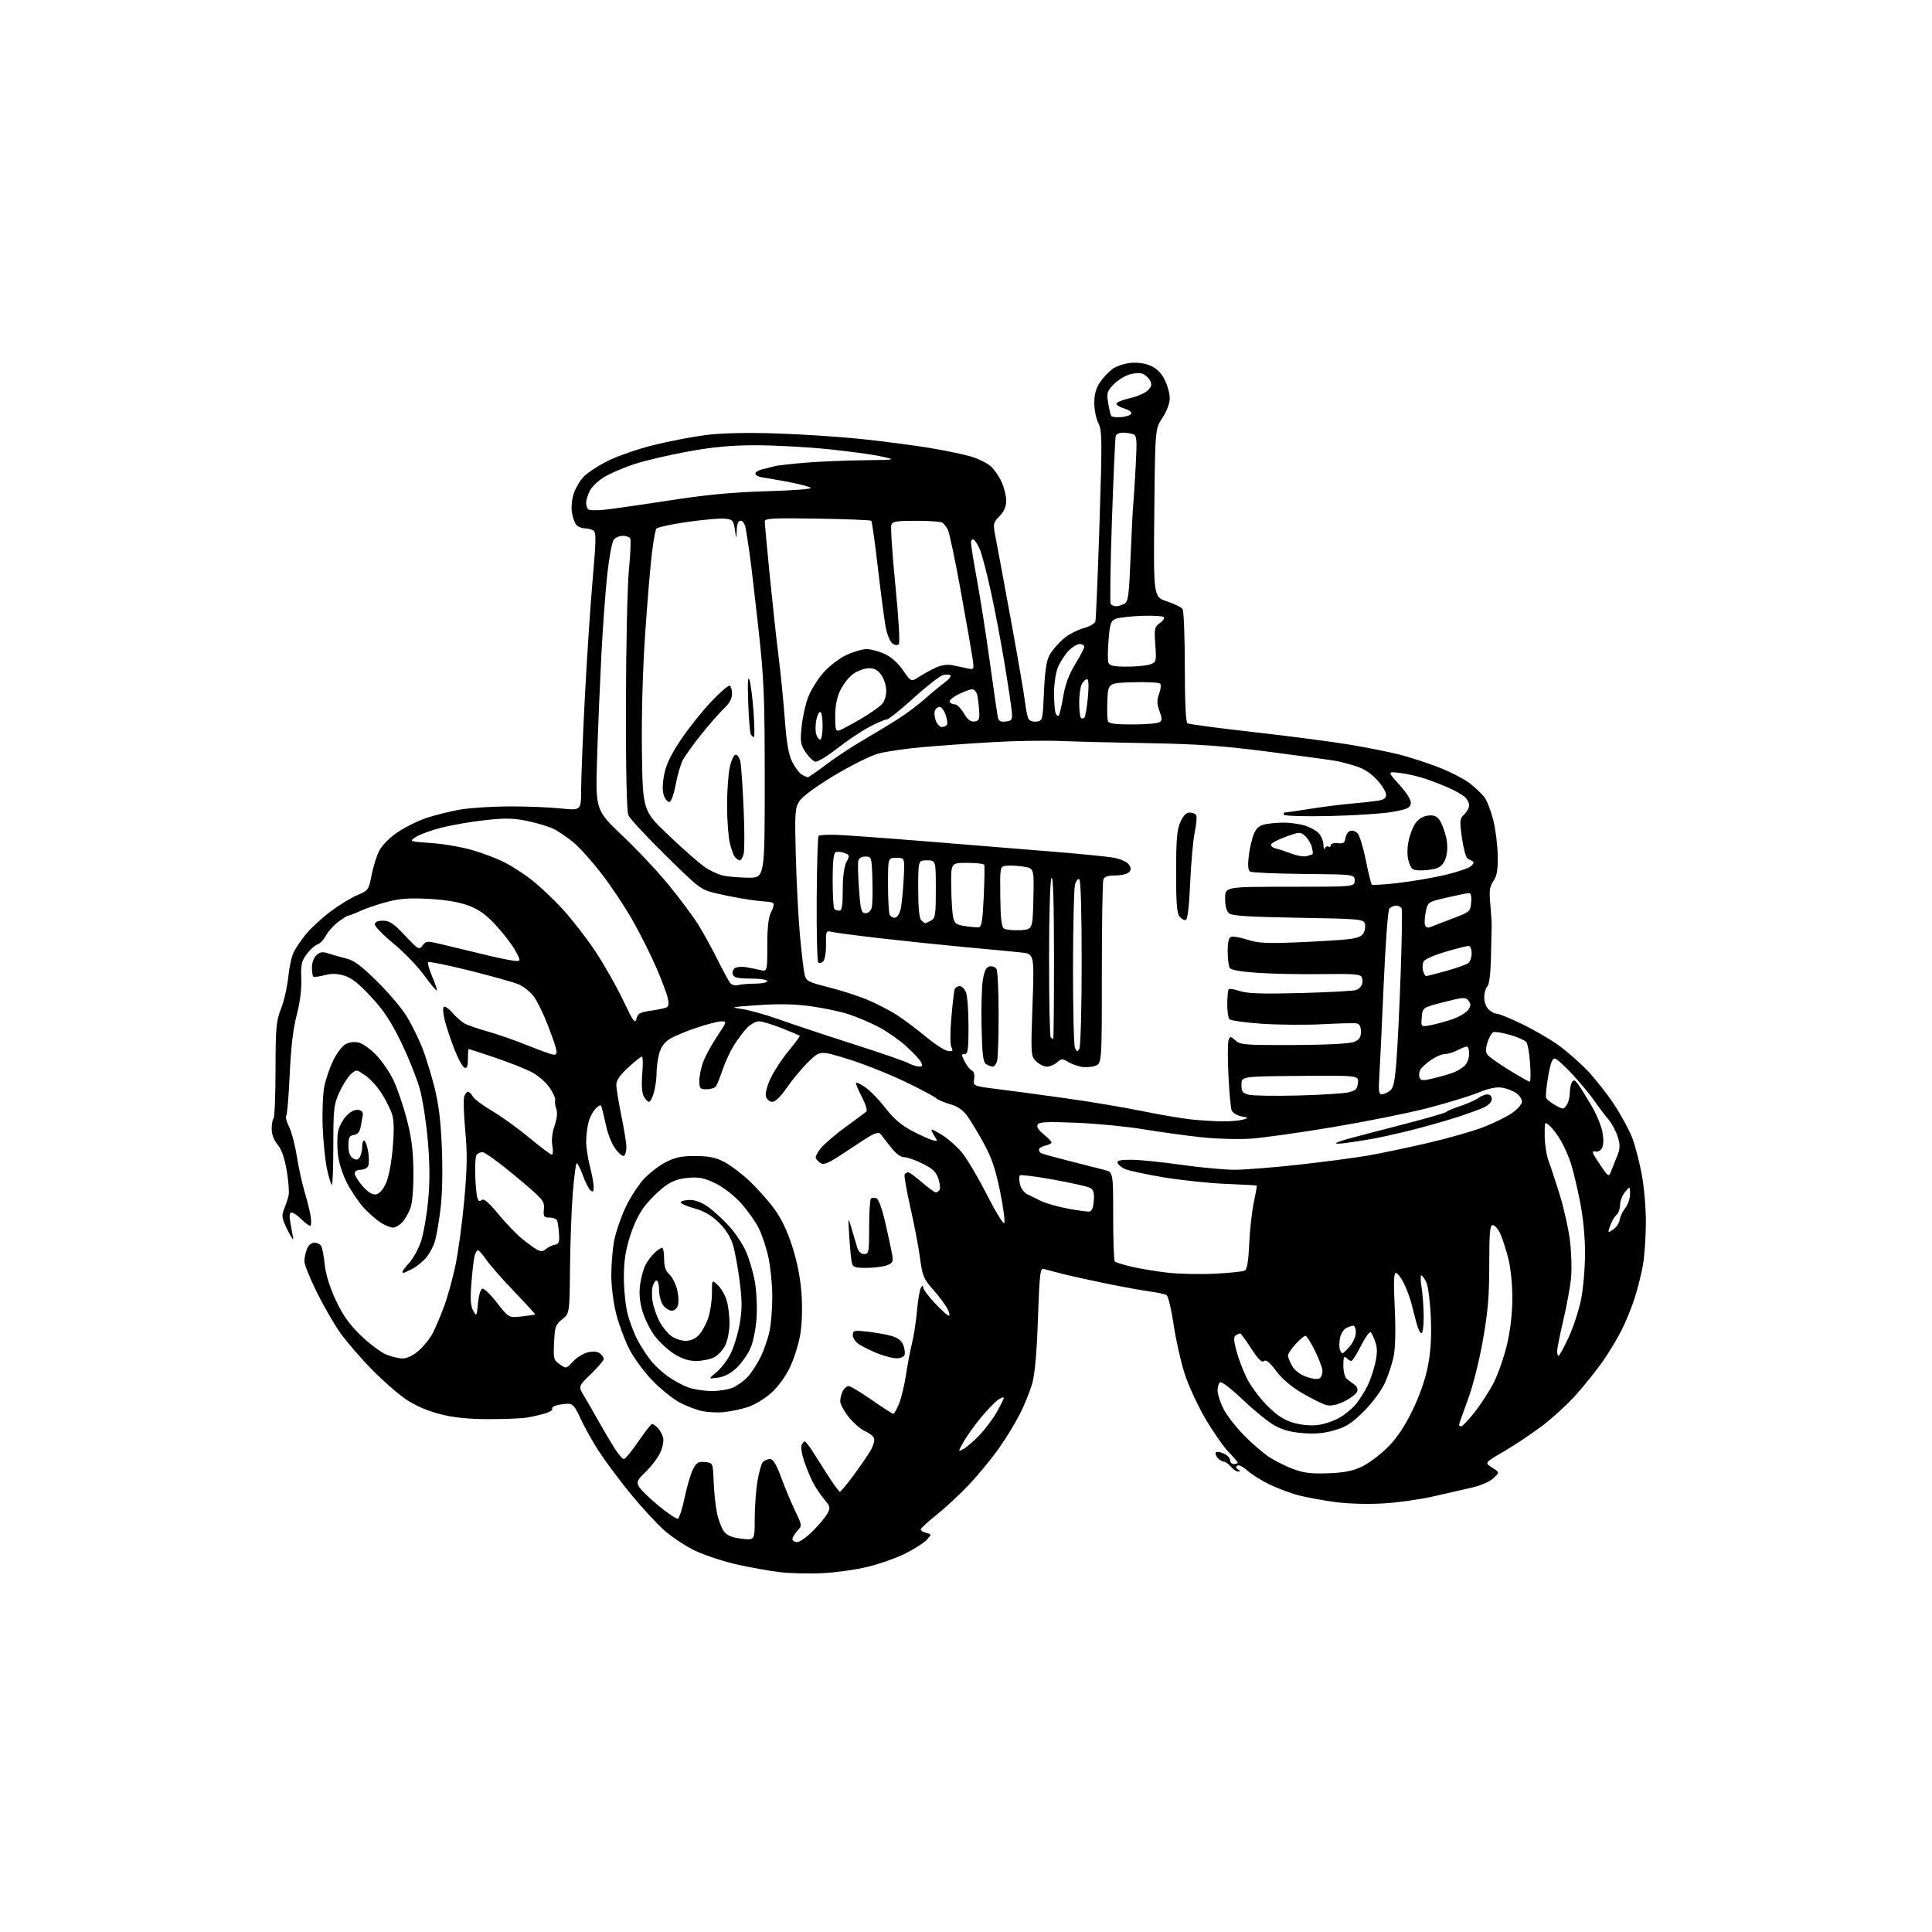 <?xml version="1.0" encoding="UTF-8" standalone="no"?>
<svg 
  version="1.1" 
  xmlns="http://www.w3.org/2000/svg" 
  xmlns:xlink="http://www.w3.org/1999/xlink" 
  xmlns:svg="http://www.w3.org/2000/svg"
  xmlns:rdf="http://www.w3.org/1999/02/22-rdf-syntax-ns#"
  xmlns:cc="http://creativecommons.org/ns#"
  xmlns:dc="http://purl.org/dc/elements/1.1/"
  viewBox="0 0 768 768"
  width="768"
  height="768"
>
<style>svg {background-color: white; }</style>"
<path stroke="none" fill="black" fill-rule="evenodd" d="M327.00,625.36C321.77,625.63 314.12,625.44 310.00,624.95C305.88,624.47 298.23,623.10 293.00,621.92C287.77,620.75 280.35,618.31 276.50,616.52C272.65,614.72 266.89,610.89 263.69,608.00C260.50,605.11 254.36,598.38 250.04,593.05C245.72,587.72 240.19,580.24 237.75,576.43C235.31,572.62 232.14,566.91 230.71,563.75C228.63,559.15 227.65,558.00 225.81,558.01C224.54,558.02 222.49,558.30 221.26,558.63C220.03,558.96 219.25,559.59 219.52,560.03C219.79,560.48 218.55,561.29 216.76,561.84C214.97,562.38 211.72,563.13 209.55,563.50C207.38,563.86 200.41,564.15 194.05,564.13C185.84,564.10 180.26,563.51 174.76,562.09C169.77,560.80 164.96,558.69 161.23,556.16C158.05,554.00 151.86,548.54 147.47,544.04C143.09,539.53 137.54,533.07 135.14,529.67C132.75,526.28 128.59,519.04 125.89,513.59C123.20,508.14 121.00,502.65 121.00,501.40C121.00,500.15 121.44,497.98 121.98,496.57C122.57,495.01 123.73,494.00 124.92,494.00C126.00,494.00 127.23,494.56 127.66,495.25C128.09,495.94 128.73,499.27 129.08,502.66C129.50,506.65 131.06,511.66 133.51,516.90C136.36,522.95 138.85,526.46 143.47,530.90C146.87,534.16 151.35,537.54 153.44,538.41C155.53,539.29 158.52,540.00 160.09,540.00C161.85,540.00 164.29,538.80 166.52,536.84C168.50,535.11 170.98,532.00 172.03,529.93C173.09,527.87 175.06,523.24 176.41,519.65C177.76,516.06 179.80,508.83 180.93,503.58C182.07,498.33 183.68,486.60 184.51,477.51C185.71,464.41 185.81,458.61 184.95,449.47C184.37,443.13 184.16,437.06 184.51,435.97C184.85,434.89 185.54,434.00 186.03,434.00C186.53,434.00 187.37,434.83 187.91,435.84C188.45,436.85 191.88,439.42 195.52,441.55C199.16,443.68 205.82,448.48 210.32,452.21C214.82,455.94 218.89,459.00 219.36,459.00C219.84,459.00 219.93,457.43 219.57,455.51C219.16,453.35 219.49,450.31 220.44,447.53C221.42,444.63 221.67,442.23 221.13,440.77C220.66,439.52 220.47,437.99 220.69,437.36C220.91,436.74 219.92,434.49 218.48,432.36C216.99,430.16 213.85,427.47 211.18,426.10C208.61,424.78 202.02,422.19 196.55,420.35C191.08,418.51 186.47,417.00 186.30,417.00C186.14,417.00 186.00,418.79 186.00,420.97C186.00,423.91 185.65,424.80 184.64,424.41C183.89,424.13 182.10,420.88 180.67,417.20C179.24,413.51 177.52,408.38 176.84,405.78C176.16,403.19 175.96,400.71 176.40,400.28C176.84,399.85 178.39,400.90 179.85,402.61C181.31,404.32 183.56,406.27 184.86,406.95C186.16,407.63 190.25,409.03 193.96,410.06C197.66,411.08 204.61,413.50 209.39,415.43C214.17,417.35 218.85,419.06 219.79,419.22C221.01,419.42 221.41,418.92 221.18,417.50C221.01,416.40 219.47,411.90 217.77,407.50C216.07,403.10 213.57,397.99 212.21,396.14C210.85,394.30 208.11,392.11 206.12,391.28C204.14,390.45 195.37,387.99 186.65,385.82C177.93,383.65 170.53,382.14 170.21,382.46C169.89,382.78 170.60,385.36 171.80,388.20C173.00,391.04 173.82,393.51 173.63,393.71C173.43,393.90 171.13,391.14 168.51,387.57C165.89,384.00 160.43,378.36 156.37,375.03C152.32,371.70 149.00,368.31 149.00,367.49C149.00,366.48 150.04,366.00 152.23,366.00C154.87,366.00 156.45,367.06 160.98,371.88C166.27,377.52 166.56,377.68 168.00,375.82C169.48,373.91 169.59,373.91 177.50,375.84C181.90,376.92 189.55,378.76 194.50,379.93C199.45,381.10 204.32,382.04 205.31,382.03C206.99,382.00 206.95,381.68 204.81,377.82C203.54,375.52 200.11,371.04 197.19,367.87C193.22,363.56 190.44,361.56 186.22,359.98C182.49,358.58 177.14,357.68 170.53,357.32C162.88,356.90 158.96,357.18 154.00,358.48C150.43,359.41 145.61,361.04 143.30,362.09C141.00,363.14 138.79,364.00 138.40,364.00C138.01,364.00 136.18,365.15 134.34,366.55C132.50,367.96 130.33,370.40 129.51,371.98C128.69,373.56 127.20,375.12 126.19,375.44C125.18,375.76 123.27,377.48 121.93,379.26C119.85,382.04 119.54,383.43 119.76,389.06C119.92,393.26 119.26,398.49 117.93,403.56C116.51,408.99 115.63,416.47 115.16,427.19C114.77,435.81 114.15,443.18 113.77,443.56C113.39,443.94 113.90,445.88 114.90,447.87C115.89,449.87 117.27,455.10 117.97,459.50C118.66,463.90 120.03,470.20 121.01,473.50C122.00,476.80 123.08,481.11 123.41,483.07C123.75,485.04 123.77,486.89 123.47,487.20C123.16,487.51 121.62,486.46 120.03,484.88C118.45,483.30 116.61,482.00 115.95,482.00C115.11,482.00 114.94,483.14 115.37,485.75C115.72,487.81 116.23,490.62 116.51,492.00C116.79,493.38 115.82,492.05 114.36,489.07C111.99,484.22 111.84,483.30 112.95,480.57C113.64,478.88 114.44,476.46 114.73,475.18C115.02,473.91 114.68,469.47 113.97,465.32C113.10,460.25 111.91,456.86 110.34,454.99C108.88,453.26 108.00,450.92 108.00,448.77C108.00,446.88 108.34,445.00 108.75,444.58C109.16,444.17 109.51,435.43 109.53,425.17C109.55,408.46 109.78,405.92 111.71,401.00C112.90,397.98 114.18,392.35 114.56,388.50C114.94,384.65 115.93,380.15 116.75,378.50C117.57,376.85 119.77,373.63 121.62,371.34C123.47,369.05 127.80,365.05 131.24,362.45C134.68,359.85 139.54,356.86 142.03,355.82C146.43,353.97 146.59,353.74 147.70,347.93C148.32,344.64 149.69,340.27 150.74,338.22C151.86,336.03 154.88,332.98 158.07,330.82C161.06,328.79 166.25,326.23 169.60,325.12C172.96,324.01 178.81,322.55 182.60,321.87C186.40,321.18 195.12,320.60 202.00,320.56C208.88,320.53 218.21,320.88 222.75,321.35C231.00,322.21 231.00,322.21 231.01,313.85C231.02,309.26 231.69,292.68 232.50,277.00C233.31,261.32 234.71,240.23 235.61,230.13C236.98,214.63 237.02,211.63 235.87,210.90C235.12,210.42 233.54,210.02 232.37,210.02C231.20,210.01 229.72,209.37 229.07,208.59C228.43,207.81 227.65,205.61 227.34,203.70C227.03,201.78 227.33,198.48 228.01,196.36C228.69,194.24 230.42,191.22 231.87,189.65C233.32,188.09 237.65,185.21 241.50,183.27C245.35,181.32 253.58,178.46 259.80,176.93C266.01,175.39 275.42,173.59 280.71,172.92C286.91,172.14 296.75,171.92 308.41,172.29C318.36,172.61 333.48,173.59 342.00,174.47C350.52,175.35 362.90,176.96 369.50,178.05C376.10,179.14 383.75,180.75 386.50,181.64C389.25,182.52 392.57,184.21 393.88,185.38C395.19,186.54 397.09,189.30 398.11,191.50C399.13,193.70 399.97,197.05 399.98,198.95C399.99,201.34 399.18,203.24 397.33,205.18C394.79,207.83 394.71,208.22 395.69,213.23C396.26,216.13 399.00,230.88 401.77,246.00C404.55,261.12 407.11,275.98 407.45,279.01C407.80,282.04 408.45,285.12 408.90,285.85C409.36,286.58 410.80,287.02 412.11,286.84C414.44,286.51 414.51,286.20 415.00,275.00C415.36,266.83 415.99,262.60 417.20,260.40C418.13,258.69 420.52,255.87 422.51,254.13C424.49,252.39 428.11,250.43 430.55,249.77C433.00,249.12 435.19,247.89 435.43,247.04C435.67,246.19 436.40,228.83 437.06,208.45C438.15,174.71 438.11,171.11 436.63,168.25C435.73,166.52 435.00,162.89 435.00,160.20C435.00,156.76 435.67,154.31 437.25,151.99C438.49,150.17 440.69,147.81 442.14,146.73C443.59,145.66 446.75,144.56 449.17,144.28C451.91,143.98 454.94,144.37 457.22,145.32C459.73,146.37 461.53,148.12 462.94,150.88C464.07,153.10 465.00,156.44 465.00,158.29C465.00,160.33 463.85,163.40 462.09,166.08C459.18,170.50 459.18,170.50 458.85,203.90C458.52,237.30 458.52,237.30 463.89,239.05C466.84,240.02 469.64,241.41 470.11,242.15C470.58,242.89 470.98,253.26 470.98,265.19C470.99,279.30 471.37,287.11 472.05,287.53C472.63,287.89 484.62,289.48 498.69,291.06C512.75,292.64 529.90,294.89 536.80,296.05C543.69,297.21 552.54,298.99 556.45,299.99C560.36,300.99 567.28,303.24 571.82,304.99C576.36,306.74 581.93,309.60 584.19,311.34C586.46,313.08 589.13,315.62 590.13,317.00C591.14,318.38 592.69,322.41 593.59,325.97C594.49,329.53 595.29,335.83 595.36,339.97C595.47,345.79 595.08,348.11 593.66,350.21C592.16,352.42 591.93,354.10 592.40,359.21C592.72,362.67 592.97,366.62 592.96,368.00C592.94,369.38 592.82,375.11 592.68,380.73C592.53,387.12 591.98,391.42 591.22,392.18C590.55,392.85 590.00,394.82 590.00,396.55C590.00,398.32 590.80,400.41 591.83,401.35C592.83,402.26 594.32,403.00 595.13,403.00C595.94,403.00 600.40,404.83 605.03,407.07C609.66,409.31 616.16,413.09 619.48,415.46C622.79,417.83 628.05,422.44 631.16,425.71C634.27,428.99 639.09,435.13 641.85,439.37C644.62,443.62 647.79,449.50 648.89,452.45C650.00,455.39 651.66,461.79 652.59,466.65C653.54,471.58 654.27,480.16 654.26,486.00C654.24,491.77 653.71,499.43 653.07,503.00C652.43,506.57 650.96,512.42 649.81,516.00C648.66,519.58 646.38,525.20 644.74,528.50C643.10,531.80 639.75,537.38 637.31,540.90C634.86,544.42 630.07,550.43 626.68,554.24C623.28,558.06 617.12,563.72 612.99,566.84C608.86,569.95 602.02,574.52 597.80,576.98C590.11,581.47 590.11,581.47 593.13,583.38C596.16,585.30 596.16,585.30 593.61,587.66C592.12,589.05 588.48,590.59 584.78,591.42C581.33,592.18 574.45,593.75 569.50,594.90C564.55,596.05 555.77,597.28 550.00,597.63C543.82,598.00 535.95,597.79 530.89,597.11C526.15,596.48 519.63,595.29 516.39,594.46C513.15,593.63 507.80,591.63 504.50,590.02C501.20,588.40 497.26,585.91 495.74,584.49C494.22,583.06 492.48,582.20 491.88,582.57C491.13,583.04 491.21,583.52 492.14,584.11C493.16,584.75 493.18,584.97 492.24,584.98C491.55,584.99 490.21,584.10 489.27,583.00C488.33,581.90 487.04,581.00 486.40,581.00C485.76,581.00 484.68,580.31 483.98,579.48C483.28,578.64 483.00,577.66 483.35,577.31C483.70,576.96 485.12,577.19 486.50,577.82C487.87,578.44 489.00,579.64 489.00,580.48C489.00,581.32 489.68,582.00 490.50,582.00C491.32,582.00 492.00,581.75 492.00,581.45C492.00,581.15 490.38,579.24 488.39,577.20C486.41,575.17 482.29,569.26 479.23,564.07C476.17,558.89 472.43,550.78 470.91,546.06C469.39,541.34 467.42,532.54 466.53,526.51C465.63,520.49 464.38,515.23 463.75,514.84C463.11,514.45 460.32,513.83 457.55,513.46C454.77,513.09 447.22,511.73 440.76,510.43C434.31,509.13 426.21,507.35 422.76,506.48C419.32,505.61 415.78,504.68 414.90,504.43C413.49,504.02 413.22,506.33 412.60,524.23C412.13,537.75 411.37,546.33 410.32,550.00C409.45,553.02 407.27,558.42 405.46,562.00C403.66,565.58 399.87,571.78 397.04,575.78C394.21,579.79 388.92,586.22 385.29,590.08C381.65,593.93 375.83,599.35 372.34,602.13C368.85,604.90 366.00,607.53 366.00,607.97C366.00,608.41 366.99,609.02 368.19,609.34C370.37,609.91 370.37,609.93 368.44,612.07C367.37,613.25 363.57,615.69 360.00,617.49C356.43,619.29 349.68,621.69 345.00,622.82C340.32,623.96 332.23,625.10 327.00,625.36zM316.90,613.00C317.95,613.00 320.79,610.98 323.22,608.51C325.66,606.05 328.24,602.92 328.96,601.57C330.14,599.36 330.01,598.80 327.59,595.92C326.11,594.17 324.08,591.11 323.07,589.12C322.06,587.13 320.51,583.37 319.64,580.78C318.76,578.18 318.31,575.37 318.63,574.53C318.95,573.69 319.50,573.00 319.86,573.01C320.21,573.01 321.44,574.47 322.59,576.26C323.73,578.04 326.60,582.54 328.95,586.25C331.31,589.96 333.52,592.99 333.87,592.98C334.22,592.97 336.64,590.07 339.25,586.53C341.87,583.00 344.91,578.57 346.02,576.69C347.13,574.81 347.77,572.57 347.45,571.73C347.12,570.88 345.55,569.64 343.96,568.98C342.37,568.32 339.47,565.84 337.53,563.47C335.59,561.10 334.00,558.20 334.00,557.02C334.00,555.83 334.47,554.00 335.04,552.93C335.60,551.87 336.65,551.00 337.36,551.00C338.06,551.00 342.20,553.48 346.55,556.50C350.89,559.52 354.75,562.00 355.11,562.00C355.48,562.00 356.51,560.18 357.40,557.95C358.29,555.72 359.51,550.66 360.11,546.70C360.70,542.74 361.79,537.02 362.53,534.00C363.27,530.98 364.17,525.08 364.54,520.89C364.91,516.70 365.60,512.65 366.09,511.89C366.76,510.83 366.97,510.81 366.98,511.79C366.99,512.50 369.09,515.32 371.64,518.04C374.19,520.77 376.67,523.00 377.16,523.00C377.65,523.00 377.41,521.76 376.63,520.25C375.84,518.74 373.30,515.34 370.98,512.70C367.14,508.36 366.66,507.19 365.74,500.20C365.19,495.97 363.46,486.91 361.91,480.08C360.36,473.25 359.32,467.29 359.60,466.83C359.89,466.37 360.51,466.00 361.00,466.00C361.48,466.00 363.96,467.80 366.50,470.00C369.04,472.20 371.52,474.00 372.00,474.00C372.49,474.00 373.17,473.54 373.51,472.98C373.86,472.42 373.63,470.42 373.01,468.54C372.14,465.88 370.74,464.55 366.75,462.56C363.92,461.15 360.61,460.00 359.39,460.00C357.95,460.00 356.01,458.49 353.91,455.75C352.11,453.41 350.32,451.12 349.93,450.66C349.54,450.19 348.15,450.36 346.86,451.03C345.56,451.70 340.77,454.77 336.20,457.84C329.65,462.25 327.56,463.21 326.26,462.39C325.36,461.82 324.46,460.88 324.27,460.30C324.08,459.73 325.07,457.88 326.48,456.20C327.89,454.53 332.30,450.79 336.27,447.90C340.25,445.01 343.90,442.30 344.39,441.88C344.88,441.46 344.07,438.83 342.57,435.96C341.09,433.12 340.05,430.61 340.28,430.39C340.50,430.17 342.18,431.00 344.01,432.24C345.85,433.48 349.43,437.18 351.98,440.47C355.27,444.70 358.35,447.34 362.56,449.55C365.83,451.27 369.49,452.92 370.70,453.23C372.82,453.77 372.84,453.69 371.34,451.39C370.48,450.08 370.06,449.00 370.40,449.00C370.75,449.00 372.77,450.09 374.87,451.42C376.98,452.75 380.29,455.69 382.22,457.94C384.15,460.20 388.59,467.65 392.08,474.50C395.58,481.36 398.77,486.63 399.19,486.21C399.61,485.79 398.88,480.18 397.57,473.73C395.72,464.62 394.24,460.29 390.94,454.26C388.61,449.99 385.59,445.04 384.24,443.26C382.63,441.14 380.34,439.63 377.64,438.92C375.36,438.31 372.80,437.19 371.95,436.43C371.10,435.67 365.25,432.60 358.95,429.61C352.65,426.62 342.66,422.69 336.74,420.88C325.99,417.60 325.99,417.60 321.40,422.05C318.88,424.50 315.04,429.09 312.87,432.25C310.41,435.84 308.21,438.00 307.03,438.00C305.99,438.00 304.85,437.10 304.50,435.99C304.12,434.79 304.83,431.88 306.28,428.74C307.62,425.86 310.86,420.90 313.50,417.73C316.13,414.55 318.11,411.83 317.89,411.68C317.68,411.54 314.45,410.20 310.73,408.71C307.01,407.22 302.93,406.00 301.67,406.00C300.41,406.00 298.22,407.24 296.81,408.75C295.40,410.26 293.08,413.37 291.66,415.67C290.24,417.96 288.26,422.23 287.27,425.17C286.27,428.10 285.10,431.06 284.67,431.75C284.24,432.44 282.56,433.00 280.94,433.00C278.25,433.00 278.00,432.70 278.00,429.52C278.00,427.61 278.75,424.12 279.67,421.77C280.60,419.42 283.09,414.91 285.21,411.75C288.93,406.22 288.99,406.00 286.79,406.00C285.53,406.00 281.13,407.13 277.00,408.50C272.88,409.88 268.07,411.88 266.31,412.95C264.17,414.26 262.78,416.14 262.07,418.70C261.49,420.79 261.01,424.30 261.00,426.50C260.99,428.70 260.52,432.19 259.95,434.25C259.37,436.31 258.49,438.00 257.99,438.00C257.48,438.00 256.55,437.02 255.91,435.82C255.16,434.43 254.95,431.17 255.31,426.82C255.63,423.07 255.56,420.00 255.17,420.00C254.78,420.00 252.33,421.95 249.73,424.34C246.46,427.34 245.00,429.47 245.00,431.23C245.00,432.63 245.90,438.15 247.00,443.50C248.10,448.85 249.00,454.49 249.00,456.05C249.00,457.61 248.58,459.14 248.07,459.46C247.55,459.78 246.03,458.57 244.69,456.77C243.35,454.97 241.70,451.02 241.04,448.00C240.37,444.98 239.60,441.68 239.32,440.68C238.85,438.95 238.72,438.94 236.92,440.58C235.87,441.52 234.56,443.92 234.01,445.90C233.46,447.88 233.01,451.39 233.01,453.70C233.00,456.01 233.68,460.49 234.50,463.66C235.33,466.83 236.00,470.51 236.00,471.83C236.00,473.68 235.70,474.00 234.72,473.18C234.01,472.60 232.61,469.82 231.60,467.01C230.59,464.20 229.50,462.16 229.18,462.48C228.86,462.80 228.19,468.11 227.69,474.28C227.19,480.45 226.69,493.74 226.59,503.80C226.41,522.10 226.41,522.10 223.49,524.42C220.86,526.52 220.55,527.42 220.25,533.62C219.94,540.05 220.09,540.62 222.49,542.32C225.04,544.13 225.09,544.12 227.81,541.20C229.33,539.58 232.03,537.93 233.82,537.54C235.90,537.08 237.61,537.26 238.54,538.03C239.34,538.70 240.00,539.70 240.00,540.25C240.00,540.80 237.72,543.46 234.93,546.17C229.85,551.08 229.85,551.08 232.09,554.79C233.32,556.83 235.97,561.42 237.97,565.00C239.98,568.58 242.83,573.41 244.32,575.75C245.81,578.09 247.46,580.00 248.00,580.00C248.53,580.00 251.11,576.87 253.73,573.04C256.35,569.22 258.81,566.07 259.18,566.04C259.55,566.02 260.56,566.71 261.43,567.57C262.29,568.43 263.26,570.20 263.59,571.49C263.92,572.82 263.42,575.43 262.41,577.55C261.44,579.59 258.88,582.96 256.73,585.03C253.31,588.31 252.96,589.06 253.95,590.91C254.57,592.07 258.08,595.50 261.75,598.53C265.42,601.55 268.89,603.87 269.46,603.68C270.03,603.49 271.25,599.70 272.17,595.26C273.10,590.83 274.58,585.77 275.48,584.04C276.86,581.37 277.60,580.93 280.26,581.19C283.40,581.50 283.40,581.50 283.69,589.00C283.85,593.12 284.45,598.75 285.02,601.50C285.60,604.25 286.85,607.52 287.80,608.77C289.06,610.42 290.98,611.21 294.77,611.66C300.00,612.28 300.00,612.28 300.01,603.89C300.01,599.28 300.49,592.59 301.06,589.03C301.64,585.48 302.59,581.99 303.18,581.28C303.77,580.58 305.05,580.00 306.04,580.00C307.34,580.00 308.54,581.95 310.50,587.25C311.97,591.24 314.46,597.20 316.03,600.49C318.88,606.44 318.88,606.49 316.95,608.55C315.88,609.70 315.00,611.16 315.00,611.81C315.00,612.47 315.86,613.00 316.90,613.00zM528.00,585.65C534.39,585.41 537.72,584.75 541.42,582.98C544.12,581.68 548.70,578.25 551.60,575.35C555.21,571.75 558.31,567.15 561.41,560.79C564.31,554.87 566.55,548.46 567.60,543.10C568.77,537.12 569.10,531.51 568.77,523.60C568.51,517.50 567.71,511.26 566.99,509.75C566.27,508.24 565.37,507.00 565.00,507.00C564.62,507.00 564.67,509.14 565.10,511.75C565.53,514.36 565.91,519.54 565.94,523.25C565.97,526.96 565.57,530.00 565.04,530.00C564.51,530.00 563.60,528.09 563.03,525.75C562.45,523.41 561.48,519.70 560.88,517.50C560.27,515.30 558.92,511.81 557.87,509.75C556.82,507.69 555.46,506.00 554.85,506.00C554.06,506.00 553.94,509.95 554.42,519.75C554.84,528.26 554.70,535.57 554.04,538.93C553.46,541.91 551.88,546.77 550.53,549.72C549.12,552.79 545.54,557.62 542.19,560.97C537.45,565.71 535.17,567.19 530.45,568.56C526.24,569.78 522.68,570.10 517.73,569.68C512.83,569.27 509.54,568.33 506.28,566.43C503.77,564.95 498.20,560.39 493.90,556.29C489.61,552.18 485.62,549.12 485.05,549.47C484.47,549.83 484.00,551.28 484.00,552.70C484.00,554.12 485.01,557.34 486.25,559.86C487.49,562.38 491.20,567.19 494.50,570.56C497.80,573.93 502.49,577.94 504.92,579.46C507.34,580.99 511.62,583.08 514.42,584.10C518.26,585.52 521.57,585.89 528.00,585.65zM382.95,576.02C384.16,575.38 386.97,572.98 389.19,570.68C391.42,568.39 394.53,564.26 396.11,561.51C397.69,558.75 398.99,556.14 398.99,555.69C399.00,555.25 397.99,555.59 396.75,556.44C395.51,557.30 392.44,560.49 389.92,563.53C387.40,566.57 384.31,570.89 383.05,573.13C380.76,577.20 380.76,577.20 382.95,576.02zM523.35,566.52C526.03,566.27 530.16,564.93 532.57,563.51C534.97,562.11 538.02,559.50 539.35,557.73C540.68,555.95 542.57,552.92 543.56,551.00C544.54,549.08 545.91,545.11 546.60,542.18C547.51,538.30 547.57,536.01 546.79,533.68C546.20,531.93 545.37,530.11 544.94,529.63C544.51,529.15 542.76,531.51 541.06,534.88C539.36,538.24 537.62,541.00 537.19,541.00C536.75,541.00 535.86,540.46 535.20,539.80C534.27,538.87 534.00,539.52 534.00,542.76C534.00,545.05 534.56,547.40 535.25,547.99C535.94,548.59 537.31,549.63 538.30,550.31C539.43,551.08 539.87,552.19 539.47,553.23C539.11,554.15 536.82,555.87 534.38,557.06C531.39,558.51 529.08,558.99 527.28,558.54C525.82,558.17 521.55,556.07 517.79,553.88C513.35,551.28 509.67,548.16 507.29,544.98C504.69,541.49 503.28,540.35 502.44,541.05C501.60,541.75 500.16,540.33 497.38,536.06C495.25,532.77 493.27,530.07 493.00,530.06C492.73,530.04 491.95,530.38 491.28,530.80C490.34,531.40 490.38,532.76 491.48,536.91C492.25,539.84 494.08,544.69 495.54,547.68C497.01,550.67 500.56,555.54 503.44,558.48C507.14,562.27 510.12,564.30 513.59,565.41C516.51,566.34 520.47,566.79 523.35,566.52zM580.85,567.00C581.32,567.00 583.68,564.52 586.10,561.49C588.52,558.46 591.95,553.17 593.72,549.74C595.48,546.31 597.88,539.47 599.04,534.55C600.40,528.78 601.16,522.22 601.17,516.05C601.18,510.30 600.52,503.92 599.51,500.00C598.59,496.43 597.15,492.04 596.30,490.25C595.46,488.46 594.15,487.00 593.39,487.00C592.26,487.00 592.00,490.00 592.00,502.79C592.00,515.35 591.47,521.54 589.42,533.04C587.95,541.32 585.39,551.40 583.42,556.63C581.54,561.66 580.00,566.05 580.00,566.39C580.00,566.72 580.38,567.00 580.85,567.00zM288.00,561.32C285.52,561.59 281.58,561.42 279.22,560.95C276.87,560.48 272.71,558.88 269.98,557.40C267.26,555.91 262.37,551.94 259.13,548.56C255.90,545.19 251.81,539.58 250.05,536.11C248.30,532.63 245.99,526.39 244.93,522.23C243.85,518.00 243.00,511.32 243.00,507.02C243.00,502.81 243.49,496.70 244.09,493.43C244.69,490.17 246.67,484.28 248.48,480.35C250.30,476.41 253.60,471.22 255.82,468.81C258.05,466.39 262.03,463.31 264.68,461.96C268.48,460.02 270.98,459.51 276.50,459.54C281.83,459.57 284.56,460.13 287.93,461.90C290.36,463.18 294.82,466.53 297.83,469.36C300.84,472.19 305.26,477.12 307.63,480.33C310.58,484.30 312.92,489.15 314.95,495.52C316.91,501.62 318.18,508.12 318.61,514.25C319.01,519.98 318.82,526.33 318.10,530.57C317.46,534.38 315.58,540.29 313.93,543.70C312.13,547.42 309.11,551.49 306.38,553.89C303.89,556.09 299.74,558.56 297.17,559.37C294.60,560.18 290.48,561.06 288.00,561.32zM282.78,552.96C285.69,552.98 289.51,552.38 291.28,551.62C293.05,550.87 295.71,548.95 297.18,547.37C298.65,545.79 300.97,542.25 302.32,539.50C303.68,536.75 305.28,532.12 305.89,529.20C306.50,526.29 307.00,520.13 307.00,515.52C307.00,510.90 306.33,503.95 305.51,500.05C304.69,496.16 302.93,490.83 301.60,488.19C300.27,485.56 297.09,481.09 294.54,478.26C291.87,475.29 287.59,471.97 284.44,470.43C280.00,468.26 277.98,467.84 273.65,468.20C269.88,468.51 267.18,469.46 264.41,471.46C262.26,473.02 258.80,476.36 256.73,478.89C254.30,481.86 252.07,486.28 250.48,491.30C248.63,497.13 248.00,501.31 248.00,507.84C248.00,512.65 248.69,519.23 249.53,522.47C250.38,525.70 252.22,530.48 253.64,533.07C255.05,535.67 257.47,539.33 259.01,541.20C260.55,543.07 263.63,545.86 265.86,547.40C268.08,548.94 271.61,550.81 273.70,551.56C275.79,552.30 279.88,552.93 282.78,552.96zM524.68,547.80C525.34,547.28 525.78,545.88 525.67,544.68C525.56,543.48 524.19,539.91 522.62,536.75C521.05,533.59 519.39,531.00 518.93,531.00C518.48,531.00 516.73,532.46 515.06,534.25C513.38,536.04 512.01,538.11 512.00,538.85C512.00,539.59 512.77,541.49 513.71,543.08C514.76,544.87 516.96,546.50 519.46,547.35C522.02,548.23 523.93,548.39 524.68,547.80zM285.42,547.63C281.50,548.19 281.50,548.19 284.78,545.50C286.59,544.01 289.12,540.71 290.41,538.15C291.70,535.59 293.32,530.29 294.01,526.37C295.02,520.69 295.03,517.27 294.05,509.51C293.38,504.16 292.18,497.61 291.39,494.95C290.45,491.77 288.52,488.70 285.76,486.00C282.75,483.05 279.94,481.44 275.82,480.29C272.66,479.41 270.31,478.31 270.60,477.85C270.88,477.38 272.60,477.00 274.41,477.00C276.44,477.00 279.19,478.09 281.60,479.84C283.74,481.41 287.45,484.81 289.84,487.41C292.22,490.02 295.24,494.56 296.55,497.51C297.85,500.46 299.45,505.90 300.09,509.60C300.74,513.30 301.03,519.80 300.73,524.04C300.43,528.51 299.38,533.58 298.23,536.12C297.14,538.53 294.69,541.98 292.79,543.79C290.54,545.92 287.96,547.27 285.42,547.63zM276.75,541.00C273.67,541.00 271.06,540.16 267.89,538.14C265.41,536.57 261.93,533.31 260.15,530.89C258.37,528.48 256.21,524.08 255.35,521.11C254.29,517.47 253.99,514.10 254.44,510.71C254.81,507.95 255.77,504.42 256.57,502.87C257.37,501.32 259.00,499.14 260.20,498.03C261.40,496.91 262.74,496.00 263.19,496.00C263.63,496.00 264.00,497.96 264.00,500.35C264.00,503.42 264.58,505.22 266.00,506.50C267.11,507.50 268.49,510.11 269.08,512.29C269.67,514.48 269.88,517.33 269.56,518.63C269.19,520.10 268.23,521.00 267.04,521.00C265.98,521.00 264.41,520.00 263.56,518.78C262.70,517.56 262.00,514.86 262.00,512.78C262.00,510.70 261.56,509.00 261.02,509.00C260.48,509.00 259.76,510.13 259.41,511.51C259.06,512.89 259.09,515.68 259.47,517.71C259.85,519.74 261.02,523.07 262.06,525.11C263.09,527.15 265.14,529.75 266.61,530.91C268.07,532.06 270.71,533.00 272.46,533.00C274.49,533.00 276.43,532.17 277.79,530.72C278.97,529.47 280.62,526.49 281.47,524.10C282.31,521.70 283.00,517.25 283.00,514.20C283.00,508.65 283.00,508.65 285.35,510.86C286.65,512.08 288.22,514.79 288.85,516.90C289.48,519.01 290.00,523.09 290.00,525.96C290.00,528.84 289.26,532.75 288.37,534.64C287.47,536.54 285.46,538.74 283.91,539.54C282.37,540.34 279.14,541.00 276.75,541.00zM356.28,539.95C354.75,539.92 351.35,539.02 348.73,537.95C346.10,536.89 342.84,535.28 341.48,534.39C340.11,533.50 339.00,531.86 339.00,530.74C339.00,528.87 339.43,528.76 344.75,529.34C347.91,529.69 352.21,530.45 354.30,531.04C356.94,531.79 358.40,532.92 359.09,534.73C359.63,536.17 359.85,537.94 359.57,538.67C359.29,539.40 357.81,539.98 356.28,539.95zM619.55,539.00C619.85,539.00 621.63,535.74 623.50,531.75C625.36,527.76 627.61,520.93 628.49,516.58C629.37,512.22 630.08,503.89 630.08,498.08C630.07,491.40 629.30,483.68 627.98,477.15C626.84,471.45 625.21,464.70 624.36,462.15C623.51,459.59 621.78,455.70 620.51,453.50C619.24,451.30 617.26,448.64 616.10,447.59C614.00,445.69 614.00,445.69 614.04,451.60C614.07,454.84 614.76,459.30 615.59,461.50C616.42,463.70 618.42,469.77 620.04,475.00C621.66,480.23 623.47,488.32 624.06,493.00C624.66,497.68 624.86,504.43 624.51,508.00C624.17,511.57 622.78,519.15 621.44,524.83C620.10,530.51 619.00,536.02 619.00,537.08C619.00,538.14 619.25,539.00 619.55,539.00zM533.65,538.00C533.90,538.00 535.19,536.76 536.52,535.25C537.85,533.74 538.95,531.26 538.97,529.75C538.99,528.24 538.52,527.00 537.93,527.00C537.35,527.00 536.06,527.43 535.07,527.96C534.08,528.49 532.99,530.29 532.66,531.95C532.33,533.62 532.32,535.66 532.63,536.49C532.95,537.32 533.41,538.00 533.65,538.00zM207.36,523.30C210.19,522.98 212.61,522.64 212.74,522.53C212.88,522.43 209.13,518.33 204.41,513.42C199.70,508.52 194.69,502.81 193.29,500.75C191.88,498.69 190.39,497.00 189.98,497.00C189.56,497.00 188.95,498.06 188.63,499.36C188.30,500.65 187.74,505.52 187.38,510.17C186.90,516.52 187.08,519.24 188.12,521.07C189.45,523.40 189.52,523.29 190.00,518.08C190.28,515.10 191.04,512.48 191.70,512.26C192.36,512.04 195.00,514.57 197.56,517.87C202.23,523.88 202.23,523.88 207.36,523.30zM483.00,506.31C488.77,506.03 494.10,505.47 494.83,505.06C495.74,504.56 496.29,501.25 496.59,494.42C496.82,488.96 497.64,481.57 498.40,478.00C499.16,474.43 499.70,471.40 499.60,471.29C499.49,471.17 494.03,470.87 487.45,470.62C480.88,470.37 469.65,469.19 462.50,468.00C455.35,466.80 448.41,465.30 447.07,464.66C445.74,464.02 444.46,462.94 444.24,462.25C443.95,461.35 445.44,461.00 449.67,461.02C452.88,461.02 461.79,461.92 469.47,463.02C477.16,464.11 486.74,465.00 490.77,465.00C494.80,465.00 506.28,464.09 516.30,462.98C526.31,461.86 538.55,460.26 543.50,459.40C548.45,458.55 559.15,456.31 567.28,454.43C575.41,452.55 585.47,449.69 589.63,448.08C593.79,446.46 598.95,443.92 601.10,442.43C603.24,440.95 605.00,438.91 605.00,437.92C605.00,436.93 604.00,435.42 602.78,434.56C601.57,433.71 599.09,432.73 597.29,432.40C594.98,431.96 592.11,432.54 587.51,434.39C583.93,435.82 574.84,438.58 567.32,440.53C559.80,442.47 542.96,445.85 529.90,448.04C516.84,450.22 502.18,452.29 497.33,452.63C492.47,452.97 483.55,452.72 477.50,452.07C471.45,451.42 461.10,449.99 454.50,448.90C447.90,447.81 435.93,446.64 427.90,446.31C416.50,445.84 413.12,445.99 412.50,447.01C411.97,447.86 412.77,449.19 414.86,450.90C416.60,452.33 418.01,453.79 418.01,454.14C418.00,454.49 416.88,455.07 415.50,455.41C414.12,455.76 413.00,456.45 413.00,456.96C413.00,457.47 413.35,458.10 413.79,458.37C414.22,458.64 419.29,460.05 425.04,461.51C430.79,462.97 437.07,464.56 439.00,465.05C442.50,465.94 442.50,465.94 442.50,483.38C442.50,492.97 442.79,501.12 443.15,501.48C443.50,501.84 446.59,502.78 450.00,503.58C453.41,504.37 459.86,505.43 464.35,505.93C468.83,506.43 477.23,506.60 483.00,506.31zM160.35,506.00C160.16,506.00 160.00,505.77 160.00,505.49C160.00,505.21 161.24,503.60 162.75,501.91C164.26,500.22 166.30,496.51 167.29,493.67C168.27,490.83 169.56,483.68 170.14,477.78C170.90,470.09 170.89,463.31 170.10,453.82C169.49,446.55 168.06,437.20 166.93,433.05C165.79,428.90 162.47,420.54 159.53,414.48C155.48,406.11 152.58,401.71 147.52,396.24C142.69,391.03 139.74,388.70 136.84,387.83C133.93,386.96 131.76,386.92 128.94,387.67C126.80,388.24 124.81,388.48 124.52,388.19C124.23,387.90 124.00,386.24 124.00,384.49C124.00,382.69 124.79,380.60 125.81,379.67C127.24,378.38 128.24,378.24 130.56,379.02C132.18,379.57 135.34,380.46 137.60,381.00C140.75,381.77 143.64,383.92 150.10,390.31C154.72,394.89 160.01,401.17 161.85,404.29C163.70,407.40 166.33,412.71 167.69,416.09C169.06,419.47 171.27,426.56 172.61,431.85C174.41,438.93 175.21,445.43 175.65,456.48C176.01,465.49 175.80,475.10 175.12,480.50C174.51,485.45 173.53,491.17 172.96,493.22C172.39,495.26 170.79,498.28 169.41,499.92C168.03,501.56 165.51,503.60 163.80,504.45C162.09,505.30 160.54,506.00 160.35,506.00zM344.45,504.00C339.64,504.00 338.99,503.75 338.57,501.75C338.31,500.51 337.87,495.90 337.60,491.50C337.10,483.50 337.10,483.50 338.56,488.50C339.37,491.25 340.37,494.62 340.79,496.00C341.26,497.57 342.29,498.50 343.52,498.50C345.37,498.50 345.50,497.79 345.50,487.84C345.50,481.97 345.82,476.86 346.21,476.46C346.60,476.07 347.56,476.00 348.36,476.31C349.22,476.64 350.63,480.44 351.84,485.68C352.96,490.53 354.18,496.18 354.55,498.23C355.16,501.63 354.98,502.06 352.54,502.98C351.07,503.54 347.43,504.00 344.45,504.00zM217.00,496.53C217.82,495.80 219.40,495.03 220.50,494.82C222.16,494.50 222.45,493.76 222.22,490.46C222.06,488.28 221.74,485.94 221.50,485.25C221.26,484.56 219.90,484.00 218.49,484.00C216.17,484.00 215.94,483.66 216.21,480.60C216.48,477.38 215.90,476.71 205.00,467.61C198.68,462.33 192.74,458.01 191.81,458.00C190.88,458.00 189.80,458.52 189.41,459.15C189.01,459.78 188.79,463.27 188.90,466.90C189.01,470.53 189.36,474.52 189.67,475.78C190.07,477.42 190.57,477.78 191.44,477.05C192.33,476.31 194.13,477.83 198.08,482.60C201.06,486.21 205.30,490.62 207.50,492.41C209.70,494.20 212.40,496.16 213.50,496.76C215.01,497.59 215.87,497.53 217.00,496.53zM641.26,488.75C642.49,487.94 643.66,486.21 643.85,484.92C644.04,483.62 645.05,481.48 646.10,480.15C647.14,478.82 647.99,476.33 647.97,474.62C647.93,471.50 647.93,471.50 645.97,473.86C644.89,475.16 644.00,477.47 644.00,478.99C644.00,480.51 643.36,482.29 642.58,482.94C641.80,483.58 640.68,485.49 640.09,487.17C639.04,490.18 639.06,490.21 641.26,488.75zM156.21,488.00C155.27,487.99 153.15,487.15 151.50,486.12C149.85,485.08 146.85,482.50 144.84,480.37C142.83,478.24 139.77,473.77 138.04,470.44C136.13,466.77 134.67,462.18 134.32,458.79C134.00,455.71 134.02,451.69 134.37,449.84C134.72,447.99 136.17,445.22 137.59,443.68C139.22,441.93 140.99,441.00 142.34,441.19C143.87,441.41 144.41,442.09 144.18,443.50C144.00,444.60 143.62,446.71 143.32,448.19C142.97,449.97 142.06,450.99 140.64,451.19C138.87,451.45 138.50,452.17 138.50,455.39C138.50,458.04 139.07,459.64 140.28,460.39C141.66,461.25 142.27,461.16 143.01,460.00C143.54,459.18 143.98,457.24 143.98,455.69C143.99,454.15 144.39,453.12 144.87,453.42C145.35,453.71 146.02,455.73 146.37,457.90C146.71,460.07 146.73,462.55 146.39,463.42C146.06,464.29 144.71,465.00 143.39,465.00C141.96,465.00 141.00,465.59 141.00,466.47C141.00,467.27 142.42,469.54 144.15,471.52C146.23,473.89 148.01,475.00 149.39,474.80C150.71,474.61 152.19,473.02 153.35,470.54C154.47,468.16 155.57,462.55 156.09,456.54C156.70,449.67 156.63,445.39 155.87,443.00C155.27,441.07 153.41,437.33 151.74,434.69C150.08,432.04 147.11,428.79 145.15,427.46C141.59,425.04 141.59,425.04 139.38,427.12C138.16,428.26 136.11,431.52 134.83,434.35C132.71,439.04 132.50,440.90 132.50,455.25C132.50,463.91 132.24,471.00 131.93,471.00C131.61,471.00 130.74,468.19 130.00,464.75C129.25,461.31 128.47,453.62 128.26,447.66C128.05,441.70 128.36,434.50 128.96,431.66C129.56,428.82 131.16,424.22 132.51,421.43C133.87,418.63 136.07,415.76 137.41,415.05C138.90,414.25 140.94,414.02 142.67,414.45C144.23,414.84 147.35,417.10 149.62,419.47C151.89,421.83 154.97,426.35 156.46,429.51C157.96,432.67 160.31,439.59 161.70,444.88C163.59,452.09 164.24,457.25 164.33,465.50C164.40,472.01 163.94,477.96 163.20,480.09C162.51,482.06 161.05,484.65 159.94,485.84C158.83,487.03 157.15,488.00 156.21,488.00zM433.00,481.62C434.02,481.53 434.60,480.14 434.80,477.31C435.04,474.09 434.69,472.91 433.30,472.18C432.31,471.66 425.78,470.19 418.78,468.92C411.78,467.65 405.78,466.89 405.43,467.23C405.09,467.58 405.09,469.14 405.44,470.70C405.78,472.27 407.06,474.06 408.28,474.69C409.50,475.31 412.07,476.57 414.00,477.49C415.93,478.40 420.65,479.73 424.50,480.45C428.35,481.17 432.18,481.69 433.00,481.62zM640.35,465.79C640.83,464.53 641.92,461.81 642.77,459.74C644.05,456.63 644.10,455.29 643.11,451.97C642.45,449.77 640.68,446.51 639.18,444.73C637.67,442.96 635.22,439.70 633.72,437.50C632.22,435.30 628.41,430.70 625.25,427.27C622.09,423.84 618.87,420.92 618.11,420.77C617.11,420.58 616.35,422.57 615.43,427.87C614.73,431.92 614.35,435.74 614.59,436.37C614.83,436.99 616.47,438.32 618.23,439.32C621.27,441.06 621.48,441.07 622.71,439.38C623.42,438.41 624.01,436.24 624.02,434.56C624.02,432.88 624.42,430.89 624.89,430.14C625.56,429.08 626.11,429.30 627.42,431.14C628.35,432.44 630.69,436.20 632.63,439.50C634.57,442.80 636.53,447.51 636.99,449.98C637.50,452.73 637.44,455.17 636.83,456.32C636.22,457.46 635.12,458.00 634.00,457.71C632.57,457.34 632.97,458.42 635.83,462.66C639.28,467.78 639.53,467.96 640.35,465.79zM534.75,454.39C532.69,454.66 531.00,454.69 531.00,454.47C531.00,454.24 533.36,453.41 536.25,452.61C539.14,451.82 548.92,449.25 558.00,446.91C567.08,444.57 574.73,442.35 575.00,441.98C575.27,441.60 577.80,440.54 580.60,439.62C583.41,438.69 586.56,437.29 587.60,436.50C588.65,435.71 590.29,435.05 591.25,435.03C592.31,435.01 593.00,435.74 593.00,436.89C593.00,438.04 591.74,439.35 589.75,440.27C587.96,441.09 582.82,442.94 578.32,444.38C573.81,445.81 565.71,448.09 560.32,449.43C554.92,450.77 547.80,452.33 544.50,452.89C541.20,453.45 536.81,454.13 534.75,454.39zM486.00,445.76C489.02,445.78 492.62,445.48 494.00,445.09C496.47,444.39 496.46,444.37 493.38,443.74C491.66,443.39 489.95,442.32 489.59,441.37C489.22,440.42 488.65,434.14 488.32,427.42C487.98,420.70 488.01,414.42 488.38,413.46C489.00,411.84 489.17,411.85 491.13,413.61C493.05,415.34 494.98,415.49 514.36,415.41C527.62,415.35 536.53,414.89 538.25,414.18C540.37,413.31 541.00,412.38 541.00,410.10C541.00,408.15 540.44,407.04 539.35,406.82C538.44,406.65 532.25,406.79 525.60,407.14C518.94,407.49 508.15,407.40 501.62,406.96C495.09,406.51 489.30,405.70 488.77,405.17C488.24,404.64 487.82,401.86 487.85,398.99C487.87,396.13 488.14,393.53 488.44,393.23C488.74,392.92 490.77,393.26 492.95,393.98C495.92,394.96 501.96,395.15 517.20,394.75C528.37,394.45 538.25,393.90 539.17,393.53C540.09,393.15 541.09,392.21 541.39,391.42C541.69,390.64 541.68,389.33 541.36,388.51C540.89,387.26 538.29,387.05 525.65,387.22C517.32,387.34 505.81,387.12 500.07,386.73C493.41,386.29 489.35,385.58 488.84,384.77C488.39,384.07 488.02,381.12 488.02,378.22C488.00,374.64 488.45,372.77 489.38,372.41C490.14,372.12 493.03,372.62 495.82,373.53C499.97,374.89 503.44,375.09 515.19,374.61C523.06,374.29 532.09,373.76 535.26,373.42C539.55,372.97 541.30,372.31 542.07,370.87C542.64,369.80 542.85,368.10 542.53,367.09C541.99,365.39 540.08,365.22 516.06,364.82C496.64,364.50 489.78,364.06 488.59,363.07C487.56,362.22 487.00,360.13 487.00,357.13C487.00,352.50 487.00,352.50 512.75,352.50C538.50,352.50 538.50,352.50 538.50,350.05C538.50,347.60 538.50,347.60 518.33,347.41C507.23,347.30 497.61,346.88 496.95,346.47C496.13,345.96 495.95,344.05 496.40,340.29C496.75,337.30 497.65,333.38 498.40,331.57C499.43,329.12 500.59,328.13 503.01,327.65C504.79,327.29 508.11,327.00 510.37,327.01C512.64,327.01 516.22,327.49 518.31,328.07C520.41,328.65 523.00,330.00 524.06,331.06C525.13,332.13 526.04,334.24 526.08,335.75C526.12,337.26 526.39,337.93 526.66,337.24C526.94,336.55 527.58,336.24 528.09,336.55C528.59,336.86 529.00,336.61 529.00,335.99C529.00,335.34 530.18,335.00 531.75,335.18C533.98,335.44 534.56,335.06 534.83,333.19C535.01,331.92 535.83,330.62 536.66,330.30C537.48,329.99 538.81,330.38 539.61,331.18C540.41,331.99 541.90,336.80 542.92,341.88C543.94,346.95 545.01,351.34 545.30,351.63C545.59,351.92 550.25,351.64 555.66,351.01C561.07,350.39 569.39,348.98 574.14,347.88C578.89,346.78 583.61,345.21 584.64,344.38C585.66,343.55 586.05,342.67 585.50,342.42C584.95,342.17 583.98,341.63 583.34,341.23C582.70,340.82 581.71,337.13 581.14,333.02C580.19,326.15 580.26,325.41 582.05,323.74C583.12,322.74 584.00,321.11 584.00,320.12C584.00,319.12 583.21,317.62 582.25,316.77C581.29,315.92 578.48,314.32 576.00,313.22C573.52,312.12 569.25,310.46 566.50,309.53C563.75,308.61 559.25,307.58 556.51,307.26C551.51,306.66 551.51,306.66 556.30,311.99C559.41,315.45 560.99,318.06 560.80,319.41C560.55,321.16 559.35,321.70 553.50,322.74C549.65,323.43 538.51,324.16 528.74,324.38C518.97,324.60 510.73,324.37 510.43,323.89C510.13,323.40 510.25,323.00 510.69,323.00C511.14,322.99 515.55,322.35 520.50,321.57C525.45,320.78 532.65,319.86 536.50,319.52C540.35,319.18 545.19,318.66 547.25,318.36C550.09,317.96 551.00,317.36 551.00,315.91C551.00,314.86 549.40,312.23 547.44,310.06C545.15,307.53 542.19,305.58 539.19,304.63C536.61,303.81 533.15,302.88 531.50,302.55C529.85,302.23 517.92,300.59 505.00,298.92C486.29,296.49 476.61,295.79 457.50,295.45C444.30,295.22 428.32,294.82 422.00,294.57C415.68,294.31 403.52,294.50 395.00,294.99C386.48,295.47 373.88,296.37 367.00,296.97C360.12,297.57 352.02,298.75 349.00,299.60C345.98,300.44 338.14,304.35 331.59,308.29C324.32,312.67 318.94,316.64 317.77,318.48C316.00,321.27 315.89,322.98 316.35,340.50C316.63,350.95 317.37,365.12 318.01,372.00C318.64,378.88 319.46,385.78 319.83,387.35C320.45,389.99 321.18,390.38 329.50,392.48C334.45,393.73 341.40,395.98 344.95,397.48C348.50,398.97 353.67,401.65 356.45,403.43C359.23,405.21 364.42,409.09 367.98,412.06C371.55,415.03 375.51,417.60 376.79,417.77C378.73,418.03 378.97,417.79 378.21,416.29C377.67,415.23 377.66,410.43 378.18,404.50C378.66,399.00 379.25,393.94 379.49,393.25C379.74,392.56 380.64,392.00 381.49,392.00C382.35,392.00 383.49,393.15 384.02,394.57C384.56,395.98 385.00,402.05 385.00,408.07C385.00,417.20 384.75,419.00 383.47,419.00C382.12,419.00 382.12,419.34 383.53,422.05C384.39,423.73 385.68,425.32 386.37,425.59C387.13,425.88 387.48,427.21 387.23,428.90C386.81,431.72 386.81,431.72 396.66,432.95C402.07,433.62 414.38,435.28 424.00,436.63C433.62,437.98 447.12,440.25 454.00,441.67C460.88,443.08 469.65,444.58 473.50,444.99C477.35,445.39 482.98,445.74 486.00,445.76zM516.00,435.48C525.08,435.24 534.08,434.68 536.00,434.24C538.92,433.56 539.55,432.94 539.80,430.46C540.09,427.50 540.09,427.50 516.80,427.69C493.50,427.88 493.50,427.88 493.50,431.18C493.50,434.02 493.92,434.58 496.50,435.19C498.15,435.58 506.93,435.71 516.00,435.48zM549.22,435.00C549.99,435.00 551.44,434.40 552.45,433.66C553.93,432.58 554.45,430.20 555.13,421.41C555.60,415.41 556.35,399.70 556.81,386.50C557.26,373.30 557.44,361.94 557.21,361.25C556.98,360.56 555.99,360.00 555.02,360.00C554.04,360.00 552.80,360.56 552.25,361.25C551.71,361.94 550.70,375.77 550.00,392.00C549.31,408.23 548.53,424.54 548.28,428.25C547.93,433.57 548.12,435.00 549.22,435.00zM570.19,428.56C573.11,427.85 576.67,426.79 578.09,426.22C579.52,425.64 581.43,424.42 582.34,423.51C583.26,422.60 584.00,420.54 584.00,418.93C584.00,417.32 583.60,416.00 583.11,416.00C582.63,416.00 580.94,416.67 579.36,417.49C577.79,418.32 575.55,418.99 574.40,418.99C573.24,419.00 570.81,420.01 568.99,421.25C567.17,422.49 565.24,424.23 564.68,425.11C564.13,426.00 563.95,427.43 564.28,428.29C564.81,429.66 565.52,429.69 570.19,428.56zM608.09,430.00C608.44,430.00 608.51,426.74 608.24,422.75C607.97,418.76 607.29,414.93 606.74,414.24C606.19,413.55 603.30,412.27 600.32,411.40C597.33,410.54 594.33,410.04 593.65,410.30C592.96,410.57 591.91,412.39 591.31,414.35C590.50,416.97 590.52,418.29 591.36,419.36C591.99,420.16 595.86,422.88 599.97,425.40C604.08,427.93 607.74,430.00 608.09,430.00zM435.25,423.73C433.74,424.23 431.15,424.36 429.50,424.00C427.85,423.64 425.51,422.72 424.31,421.97C422.40,420.77 421.87,420.81 420.23,422.29C419.19,423.23 417.37,424.00 416.17,424.00C414.98,424.00 413.04,423.04 411.86,421.86C409.77,419.77 409.74,419.30 410.44,399.45C411.16,379.16 411.16,379.16 405.83,378.61C402.90,378.30 392.85,377.34 383.50,376.48C374.15,375.61 358.93,374.02 349.68,372.95C340.43,371.88 331.83,370.75 330.57,370.43C328.38,369.88 328.28,370.10 328.35,375.41C328.40,378.51 327.90,381.50 327.23,382.17C326.57,382.83 325.69,383.02 325.27,382.60C324.84,382.17 324.57,370.81 324.65,357.35C324.73,343.89 325.07,332.60 325.40,332.27C325.73,331.94 328.81,331.75 332.25,331.85C335.69,331.95 352.00,333.14 368.50,334.48C385.00,335.83 407.50,337.65 418.50,338.54C429.50,339.43 440.50,340.53 442.95,340.99C445.39,341.44 447.97,342.61 448.68,343.58C449.63,344.87 449.68,345.69 448.86,346.67C448.25,347.40 445.83,348.00 443.48,348.00C440.51,348.00 439.03,348.48 438.61,349.58C438.27,350.45 438.00,367.28 438.00,386.98C438.00,422.80 438.00,422.80 435.25,423.73zM365.29,423.96C366.73,423.99 366.88,423.64 366.06,422.12C365.51,421.08 362.84,418.25 360.14,415.82C357.44,413.39 352.59,410.00 349.36,408.29C346.14,406.58 340.77,404.29 337.43,403.20C334.08,402.11 327.27,400.67 322.29,399.99C316.06,399.13 309.51,399.00 301.36,399.56C290.62,400.29 289.99,400.43 294.76,401.07C297.65,401.46 304.40,403.35 309.76,405.26C315.12,407.18 328.27,411.55 339.00,414.98C349.73,418.41 359.62,421.83 361.00,422.57C362.38,423.31 364.30,423.94 365.29,423.96zM394.63,423.98C394.01,423.98 392.82,423.54 392.00,423.02C390.81,422.27 390.43,419.21 390.18,408.29C390.01,400.70 390.24,392.25 390.70,389.51C391.32,385.84 392.03,384.42 393.40,384.16C394.42,383.96 395.64,384.41 396.11,385.15C396.58,385.89 396.97,393.93 396.97,403.00C396.97,412.07 396.70,420.51 396.37,421.75C396.04,422.99 395.26,423.99 394.63,423.98zM429.04,416.97C429.56,416.14 429.98,401.23 429.98,382.81C429.99,362.73 429.63,349.89 429.03,349.52C428.50,349.19 427.73,350.17 427.32,351.71C426.92,353.24 426.57,368.00 426.54,384.50C426.52,401.00 426.86,415.39 427.30,416.47C427.98,418.13 428.26,418.21 429.04,416.97zM418.67,413.00C418.85,413.00 418.99,398.26 418.98,380.25C418.97,358.74 418.64,348.01 418.00,349.00C417.43,349.88 417.02,363.07 417.02,381.08C417.01,397.90 417.30,411.97 417.67,412.33C418.03,412.70 418.48,413.00 418.67,413.00zM568.68,407.53C570.78,407.14 574.70,406.06 577.40,405.13C580.09,404.20 582.90,402.52 583.65,401.41C584.73,399.78 584.75,399.06 583.75,397.77C582.61,396.31 581.75,396.36 574.00,398.34C565.50,400.50 565.50,400.50 565.18,404.37C564.86,408.25 564.86,408.25 568.68,407.53zM252.99,405.01C253.49,402.91 254.36,402.40 258.39,401.82C261.04,401.45 263.87,400.88 264.68,400.57C265.78,400.15 265.98,399.18 265.45,396.75C265.06,394.96 262.98,389.46 260.84,384.52C258.70,379.58 254.48,371.18 251.47,365.86C248.46,360.54 242.87,352.15 239.05,347.21C235.23,342.27 230.17,336.65 227.81,334.74C225.44,332.82 222.00,330.49 220.16,329.55C218.32,328.62 213.66,327.20 209.79,326.39C204.08,325.20 200.92,325.13 192.82,326.02C187.35,326.62 179.55,327.97 175.48,329.00C171.42,330.04 166.85,331.71 165.33,332.70C162.57,334.50 162.57,334.50 171.54,335.13C176.47,335.48 183.88,336.77 188.00,338.00C192.13,339.22 197.75,341.36 200.50,342.75C203.25,344.14 208.03,347.22 211.11,349.59C214.20,351.96 219.76,357.18 223.46,361.18C227.16,365.18 233.06,372.76 236.56,378.02C240.06,383.28 245.06,392.07 247.66,397.54C251.69,406.04 252.48,407.13 252.99,405.01zM293.43,391.58C294.57,391.28 297.64,391.02 300.25,391.01C302.86,391.01 305.00,390.55 305.00,390.00C305.00,389.44 302.16,389.00 298.47,389.00C293.40,389.00 291.80,388.64 291.32,387.40C290.99,386.52 291.34,385.38 292.10,384.86C292.87,384.35 294.85,384.17 296.50,384.46C298.15,384.75 300.74,385.27 302.25,385.61C305.00,386.23 305.00,386.23 305.01,375.87C305.01,368.57 305.46,364.64 306.52,362.60C307.36,361.01 307.76,359.43 307.43,359.10C307.09,358.77 306.07,358.48 305.16,358.46C304.25,358.44 301.02,358.09 298.00,357.67C294.98,357.25 289.35,356.19 285.50,355.30C278.50,353.68 278.50,353.68 264.65,340.09C257.03,332.62 250.33,325.38 249.77,324.00C249.12,322.42 248.77,306.14 248.82,279.62C248.86,256.58 249.40,232.63 250.01,226.38C250.63,220.13 250.85,214.57 250.51,214.01C250.16,213.45 248.84,213.00 247.56,213.00C246.29,213.00 244.68,213.68 243.99,214.51C243.30,215.35 242.14,221.53 241.41,228.26C240.68,234.99 239.63,249.28 239.07,260.00C238.52,270.73 237.75,289.07 237.37,300.76C236.69,322.02 236.69,322.02 247.49,332.26C253.43,337.89 261.77,346.79 266.02,352.03C270.27,357.28 275.32,364.03 277.24,367.03C279.16,370.04 282.65,376.32 284.98,381.00C287.32,385.68 289.71,390.09 290.29,390.82C290.88,391.55 292.29,391.89 293.43,391.58zM566.89,388.00C567.25,388.00 570.90,387.07 575.00,385.93C579.10,384.80 583.03,383.39 583.73,382.81C584.43,382.23 585.00,380.46 585.00,378.88C585.00,377.23 584.47,376.01 583.75,376.02C583.06,376.04 578.96,377.08 574.64,378.34C570.32,379.60 566.40,381.31 565.94,382.14C565.48,382.97 565.35,384.63 565.66,385.83C565.98,387.02 566.53,388.00 566.89,388.00zM405.50,369.76C410.50,369.50 410.50,369.50 410.78,357.32C411.06,345.13 411.06,345.13 406.69,344.48C404.28,344.12 401.23,343.97 399.91,344.16C397.51,344.50 397.50,344.55 397.63,356.37C397.73,365.19 398.11,368.46 399.13,369.13C399.88,369.62 402.75,369.90 405.50,369.76zM389.00,368.61C390.21,368.50 390.61,366.15 391.05,356.49C391.36,349.90 391.44,344.16 391.24,343.75C391.04,343.34 387.98,343.00 384.44,343.00C378.00,343.00 378.00,343.00 378.12,352.25C378.18,357.34 378.52,362.85 378.87,364.50C379.42,367.08 380.08,367.59 383.51,368.12C385.70,368.46 388.18,368.68 389.00,368.61zM568.76,368.47C569.72,368.06 573.65,366.54 577.50,365.09C584.30,362.51 584.51,362.33 584.81,358.72C585.03,356.15 584.72,355.01 583.81,355.04C583.09,355.06 579.14,355.86 575.04,356.82C567.58,358.56 567.58,358.56 566.76,362.49C566.31,364.65 566.19,367.04 566.48,367.81C566.82,368.71 567.64,368.94 568.76,368.47zM367.77,367.00C367.97,367.00 369.00,366.53 370.07,365.96C371.81,365.03 372.00,363.78 372.00,353.46C372.00,342.00 372.00,342.00 368.50,342.00C365.00,342.00 365.00,342.00 365.00,353.30C365.00,360.76 365.41,365.01 366.20,365.80C366.86,366.46 367.56,367.00 367.77,367.00zM471.40,365.70C470.80,365.90 469.67,365.31 468.90,364.38C467.83,363.08 467.50,358.94 467.52,346.59C467.53,333.70 467.87,329.76 469.22,326.75C470.34,324.23 471.55,323.00 472.89,323.00C473.99,323.00 475.16,323.46 475.51,324.01C475.85,324.57 475.60,327.61 474.94,330.76C474.28,333.92 473.46,342.99 473.12,350.92C472.73,360.00 472.09,365.47 471.40,365.70zM355.83,364.79C356.74,364.62 357.71,362.99 358.10,360.99C358.48,359.07 358.99,353.79 359.23,349.25C359.67,341.00 359.67,341.00 356.33,341.00C353.00,341.00 353.00,341.00 353.00,351.42C353.00,357.15 353.28,362.57 353.63,363.47C353.97,364.36 354.96,364.96 355.83,364.79zM344.07,363.00C345.20,363.00 346.19,362.09 346.53,360.75C346.83,359.51 346.96,354.45 346.79,349.50C346.51,340.66 346.46,340.50 344.01,340.50C342.36,340.50 341.40,341.14 341.16,342.42C340.95,343.48 341.10,348.54 341.49,353.67C342.10,361.90 342.41,363.00 344.07,363.00zM333.67,362.00C334.67,362.00 335.00,359.96 335.01,353.75C335.01,348.48 335.54,344.49 336.47,342.70C337.84,340.08 337.79,339.86 335.71,339.09C334.50,338.63 332.94,338.48 332.25,338.74C331.36,339.08 331.00,342.28 331.00,349.94C331.00,355.84 331.30,360.97 331.67,361.33C332.03,361.70 332.93,362.00 333.67,362.00zM297.25,348.90C304.00,349.00 304.00,349.00 303.99,310.75C303.99,276.78 303.71,269.98 301.50,250.00C300.14,237.62 298.55,224.12 297.97,220.00C297.39,215.88 296.67,211.26 296.38,209.75C296.08,208.24 295.20,207.00 294.42,207.00C293.47,207.00 292.95,208.24 292.86,210.75C292.72,214.50 292.72,214.50 292.11,210.50C291.55,206.80 291.24,206.47 288.02,206.17C286.11,205.99 279.36,206.59 273.03,207.51C266.69,208.42 261.22,209.64 260.87,210.21C260.52,210.78 259.74,215.13 259.15,219.87C258.55,224.62 257.34,239.07 256.46,252.00C255.47,266.56 254.98,284.40 255.18,298.90C255.50,322.29 255.50,322.29 266.00,332.25C271.77,337.73 278.18,343.34 280.24,344.73C282.29,346.11 285.44,347.60 287.24,348.02C289.03,348.45 293.54,348.84 297.25,348.90zM565.01,346.00C561.54,346.00 561.05,345.67 560.07,342.71C559.35,340.54 559.29,337.77 559.88,334.59C560.38,331.94 561.67,328.58 562.74,327.13C563.97,325.48 565.85,324.38 567.79,324.19C570.12,323.96 571.25,324.45 572.38,326.19C573.21,327.46 574.32,330.44 574.85,332.80C575.47,335.56 575.46,338.36 574.85,340.60C574.21,342.91 573.03,344.42 571.37,345.05C570.00,345.57 567.13,346.00 565.01,346.00zM294.10,342.00C293.63,342.00 292.76,341.42 292.17,340.71C291.59,340.00 290.64,337.41 290.08,334.96C289.51,332.51 289.04,325.91 289.02,320.30C289.01,314.69 289.49,307.83 290.08,305.05C290.71,302.15 291.72,300.00 292.46,300.00C293.17,300.00 294.01,301.31 294.33,302.90C294.65,304.50 295.22,312.76 295.60,321.26C295.98,329.76 295.99,337.90 295.63,339.36C295.26,340.81 294.58,342.00 294.10,342.00zM519.50,340.32C520.60,340.01 521.63,339.64 521.80,339.49C521.96,339.35 521.81,338.09 521.46,336.69C521.11,335.29 519.93,333.34 518.84,332.36C516.93,330.63 516.65,330.64 511.25,332.58C508.16,333.69 505.47,335.08 505.27,335.68C505.08,336.27 505.95,337.00 507.21,337.29C508.47,337.59 511.30,338.53 513.50,339.37C515.70,340.21 518.40,340.64 519.50,340.32zM266.21,318.76C265.55,318.98 264.55,317.94 263.98,316.45C263.27,314.58 263.27,311.98 263.98,308.12C264.73,304.08 266.55,300.23 270.49,294.30C273.50,289.78 278.94,282.92 282.59,279.05C286.24,275.18 289.62,272.27 290.11,272.57C290.60,272.87 291.00,274.36 291.00,275.87C291.00,277.67 289.91,279.65 287.87,281.56C286.14,283.18 282.08,287.81 278.84,291.85C275.60,295.88 272.25,300.55 271.39,302.21C270.53,303.87 269.29,308.18 268.62,311.79C267.95,315.41 266.87,318.54 266.21,318.76zM321.10,308.97C321.43,308.99 324.72,306.71 328.42,303.92C332.11,301.12 338.82,296.70 343.32,294.09C347.82,291.47 354.09,287.67 357.25,285.64C360.42,283.60 365.15,280.04 367.76,277.72C370.38,275.40 373.87,272.52 375.51,271.33C377.15,270.14 378.18,268.85 377.79,268.46C377.41,268.08 376.06,268.04 374.80,268.39C373.53,268.73 368.28,272.84 363.13,277.51C357.98,282.18 353.19,286.00 352.48,286.00C351.78,286.00 348.68,287.33 345.59,288.95C342.50,290.58 336.76,294.42 332.83,297.50C328.90,300.57 324.98,302.95 324.13,302.79C323.27,302.62 321.54,300.95 320.27,299.08C318.24,296.06 318.05,294.92 318.63,289.09C318.98,285.46 320.13,280.18 321.17,277.35C322.21,274.52 324.95,270.07 327.25,267.46C329.60,264.79 333.63,261.69 336.46,260.37C339.23,259.08 342.85,258.03 344.50,258.03C346.15,258.04 349.36,258.89 351.63,259.92C354.25,261.11 356.93,263.50 358.96,266.44C362.16,271.09 362.16,271.09 365.33,269.05C367.07,267.93 370.05,266.29 371.95,265.41C374.06,264.43 376.59,264.03 378.45,264.40C380.13,264.72 382.80,265.28 384.38,265.64C387.27,266.28 387.27,266.28 386.56,261.39C386.16,258.70 384.05,246.62 381.85,234.56C379.66,222.49 377.38,211.69 376.78,210.56C376.19,209.42 375.21,208.17 374.60,207.77C374.00,207.36 369.32,207.02 364.22,207.02C356.59,207.00 354.83,207.29 354.32,208.61C353.98,209.50 354.70,220.35 355.93,232.73C357.24,245.86 357.80,255.60 357.28,256.12C356.76,256.64 355.69,256.49 354.70,255.75C353.76,255.06 352.57,252.05 352.02,249.00C351.48,245.97 350.10,235.41 348.95,225.51C347.80,215.62 346.63,207.29 346.35,207.01C346.07,206.73 336.42,206.35 324.92,206.16C307.12,205.88 304.00,206.04 304.00,207.28C304.00,208.08 304.91,217.91 306.02,229.12C307.13,240.33 308.70,254.68 309.50,261.00C310.31,267.32 311.41,278.46 311.96,285.74C312.70,295.57 313.47,300.00 314.97,302.94C316.08,305.11 317.78,307.35 318.74,307.92C319.71,308.48 320.77,308.95 321.10,308.97zM326.07,294.00C326.58,294.00 327.00,291.52 327.00,288.50C327.00,285.48 326.57,283.00 326.05,283.00C325.52,283.00 324.80,284.54 324.45,286.41C324.10,288.29 324.11,290.77 324.47,291.91C324.84,293.06 325.55,294.00 326.07,294.00zM299.69,293.00C299.37,293.00 298.83,292.53 298.47,291.96C298.12,291.39 297.65,285.65 297.42,279.21C297.14,271.26 297.30,268.39 297.93,270.28C298.43,271.81 299.16,277.55 299.55,283.03C299.94,288.51 300.00,293.00 299.69,293.00zM333.75,290.31C334.71,289.97 338.49,287.93 342.14,285.80C345.79,283.66 349.59,281.01 350.58,279.91C351.68,278.69 352.35,276.50 352.29,274.32C352.24,272.35 351.30,269.55 350.21,268.12C348.76,266.21 347.39,265.54 345.17,265.64C343.49,265.72 340.78,266.73 339.14,267.90C337.51,269.06 335.23,271.95 334.09,274.32C332.66,277.26 332.00,280.59 332.00,284.78C332.00,290.22 332.21,290.86 333.75,290.31zM374.42,289.00C375.22,289.00 376.13,288.60 376.43,288.11C376.73,287.63 376.49,285.83 375.89,284.11C375.29,282.40 374.22,281.00 373.51,281.00C372.80,281.00 371.95,281.68 371.64,282.51C371.32,283.34 371.48,285.14 372.00,286.51C372.52,287.88 373.61,289.00 374.42,289.00zM450.22,287.98C455.32,287.98 460.11,287.58 460.86,287.11C462.00,286.39 462.00,285.65 460.90,282.60C459.85,279.70 459.83,278.29 460.78,275.77C461.44,274.02 461.61,272.21 461.15,271.75C460.70,271.30 455.86,271.05 450.41,271.21C440.50,271.50 440.50,271.50 440.20,278.40C440.04,282.20 440.13,285.91 440.42,286.65C440.80,287.65 443.34,288.00 450.22,287.98zM387.38,286.80C389.19,286.54 389.46,285.92 389.23,282.50C389.09,280.30 388.74,277.49 388.47,276.25C388.19,275.01 387.28,274.00 386.44,274.00C385.60,274.00 383.12,274.92 380.92,276.04C378.73,277.16 377.20,278.51 377.52,279.04C377.85,279.57 378.78,280.00 379.59,280.00C380.40,280.00 382.01,281.60 383.16,283.55C384.68,286.12 385.85,287.02 387.38,286.80zM399.78,286.81C402.23,286.53 402.47,286.15 402.21,283.00C402.05,281.07 400.78,272.52 399.37,264.00C397.97,255.47 395.51,242.50 393.89,235.17C392.28,227.84 390.34,220.36 389.58,218.55C388.82,216.73 387.71,214.94 387.10,214.56C386.45,214.16 386.00,214.65 386.00,215.79C386.00,216.83 387.07,223.50 388.38,230.60C389.69,237.69 391.97,252.28 393.45,263.00C394.93,273.73 396.35,283.54 396.60,284.81C396.97,286.65 397.62,287.06 399.78,286.81zM431.06,285.27C431.45,284.85 432.07,281.24 432.44,277.25C432.88,272.52 432.76,270.00 432.10,270.00C431.53,270.00 430.60,270.87 430.04,271.93C429.47,273.00 429.00,276.30 429.00,279.27C429.00,282.24 429.31,284.97 429.68,285.35C430.06,285.73 430.68,285.69 431.06,285.27zM420.86,284.47C421.20,284.14 422.01,280.69 422.66,276.83C423.48,271.96 424.95,268.01 427.42,264.00C429.39,260.81 431.00,257.70 431.00,257.10C431.00,256.49 430.18,256.00 429.19,256.00C428.19,256.00 426.19,257.24 424.74,258.75C423.29,260.26 421.41,263.17 420.55,265.22C419.69,267.27 419.00,271.82 419.00,275.39C419.00,278.93 419.28,282.57 419.62,283.46C419.97,284.36 420.52,284.81 420.86,284.47zM448.04,265.00C451.80,265.00 455.97,264.58 457.31,264.07C459.64,263.19 459.72,262.85 459.25,256.22C458.79,249.82 458.93,249.16 461.07,247.67C462.34,246.78 463.04,245.70 462.62,245.28C462.20,244.87 458.26,244.65 453.86,244.81C449.46,244.97 444.84,245.49 443.59,245.97C441.58,246.73 441.23,247.74 440.67,254.38C440.32,258.53 440.30,262.61 440.62,263.46C441.08,264.64 442.82,265.00 448.04,265.00zM443.62,241.00C444.45,241.00 445.94,240.57 446.92,240.04C448.48,239.21 448.79,236.91 449.43,221.29C449.83,211.51 450.30,202.15 450.48,200.50C450.65,198.85 451.09,192.04 451.45,185.38C452.03,174.70 451.91,173.18 450.47,172.63C449.57,172.28 447.73,172.00 446.39,172.00C445.04,172.00 443.75,172.56 443.53,173.25C443.30,173.94 442.62,189.02 442.01,206.77C441.40,224.52 441.18,239.48 441.51,240.02C441.85,240.56 442.80,241.00 443.62,241.00zM240.00,202.66C243.03,202.36 254.72,200.69 266.00,198.95C281.08,196.62 291.34,195.65 304.83,195.27C314.91,194.98 322.78,194.39 322.33,193.95C321.87,193.50 317.90,192.45 313.50,191.60C309.10,190.76 304.41,189.94 303.08,189.78C301.75,189.63 300.49,189.00 300.29,188.38C300.09,187.77 301.40,186.92 303.21,186.51C305.02,186.09 307.18,185.55 308.00,185.30C308.82,185.06 314.00,184.46 319.50,183.98C325.00,183.50 335.57,183.04 343.00,182.96C356.50,182.80 356.50,182.80 350.13,181.41C346.63,180.64 337.01,179.34 328.74,178.51C320.48,177.68 307.74,177.00 300.43,177.00C290.53,177.00 283.60,177.64 273.32,179.52C265.72,180.91 256.19,183.15 252.14,184.49C248.10,185.83 242.81,188.09 240.40,189.51C237.99,190.92 235.33,193.39 234.51,194.99C233.68,196.59 233.00,198.75 233.00,199.78C233.00,200.82 233.34,202.01 233.75,202.44C234.16,202.86 236.97,202.96 240.00,202.66zM445.77,165.80C447.73,165.64 449.51,165.01 449.70,164.40C449.90,163.80 448.67,162.90 446.96,162.40C445.25,161.91 443.82,161.05 443.78,160.50C443.74,159.95 446.09,158.97 449.00,158.32C451.91,157.68 455.17,156.27 456.25,155.20C457.82,153.62 457.99,152.85 457.10,151.19C456.50,150.06 455.09,148.85 453.99,148.50C452.88,148.14 450.47,148.35 448.65,148.95C446.82,149.55 444.08,151.35 442.56,152.94C440.09,155.52 439.87,156.28 440.51,160.16C440.91,162.55 441.45,164.86 441.71,165.30C441.97,165.75 443.80,165.97 445.77,165.80z" />

</svg>